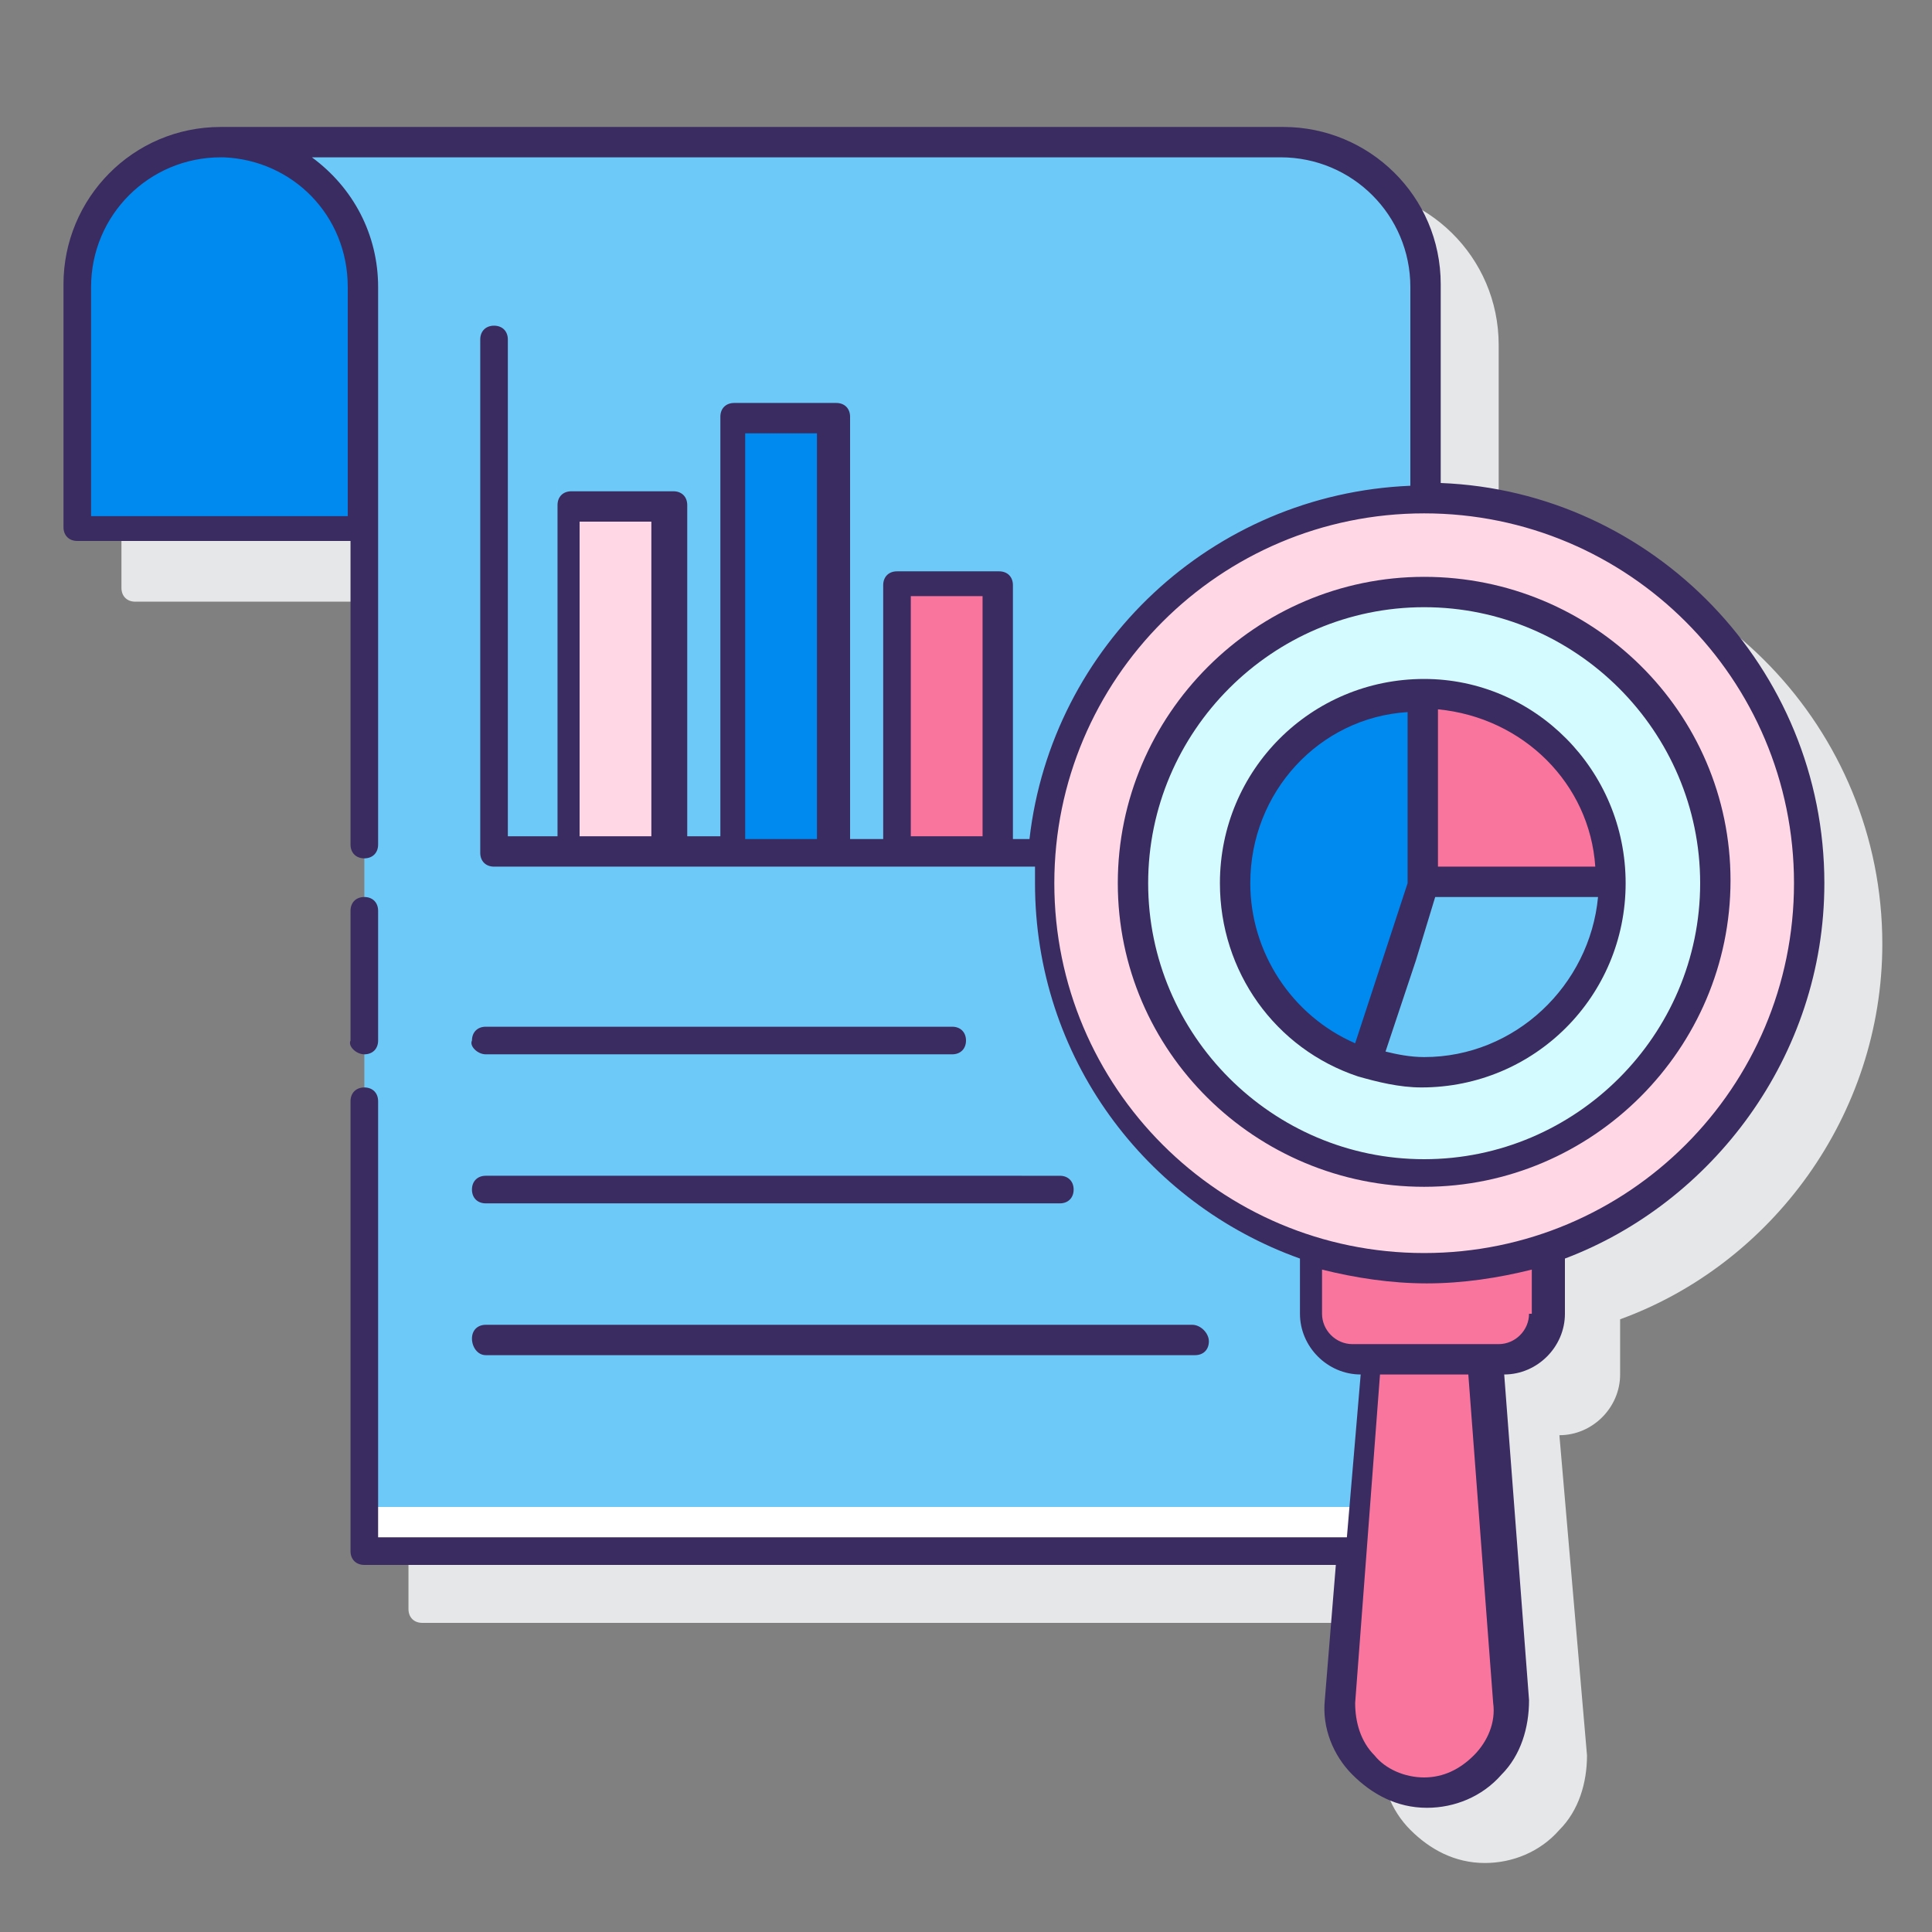 <?xml version="1.0" encoding="utf-8"?>
<!-- Generator: Adobe Illustrator 21.0.0, SVG Export Plug-In . SVG Version: 6.00 Build 0)  -->
<svg version="1.1" id="Layer_1" xmlns="http://www.w3.org/2000/svg" xmlns:xlink="http://www.w3.org/1999/xlink" x="0px" y="0px"
	 viewBox="0 0 70 70" style="enable-background:new 0 0 70 70;" xml:space="preserve">
<rect x="0" y="0" width="70" height="70" fill="#808080" stroke="none"/>
<style type="text/css">
	.st0{fill:#E6E7E8;}
	.st1{fill:#0089EF;}
	.st2{fill:#6DC9F7;}
	.st3{fill:#FFFFFF;}
	.st4{fill:#FFD7E5;}
	.st5{fill:#FA759E;}
	.st6{fill:#D4FBFF;}
	.st7{fill:#3A2C60;}
</style>
<g>
	<path class="st0" d="M68.2,34.2c0-7.8-6.2-14.2-13.9-14.5v-7.2c0-3.2-2.6-5.7-5.7-5.7H10.1c-3.2,0-5.7,2.6-5.7,5.7v8.8
		c0,0.3,0.2,0.5,0.5,0.5h9.9v36.5c0,0.3,0.2,0.5,0.5,0.5h35.2l-0.4,4.8c-0.1,1,0.3,2,1,2.7c0.7,0.7,1.6,1.2,2.7,1.2
		c1,0,2-0.4,2.7-1.2c0.7-0.7,1-1.7,1-2.7L56.5,52c1.2,0,2.2-1,2.2-2.2v-2C64.2,45.8,68.2,40.4,68.2,34.2L68.2,34.2z"/>
	<g>
		<g>
			<path class="st1" d="M8,5.2c-2.9,0-5.2,2.3-5.2,5.2v8.8h10.4v-8.8C13.2,7.5,10.8,5.2,8,5.2z"/>
			<path class="st2" d="M48.9,56.3l0.5-7h-0.6c-0.9,0-1.6-0.7-1.6-1.6v-2.4c-5.6-1.8-9.6-7.1-9.6-13.2c0-7.7,6.2-13.9,13.9-13.9
				v-7.7c0-2.9-2.3-5.2-5.2-5.2H8c2.9,0,5.2,2.3,5.2,5.2v45.9L48.9,56.3L48.9,56.3z"/>
			<g>
				<path class="st3" d="M13.2,54.6h38.4v1.6H13.2L13.2,54.6z"/>
			</g>
		</g>
		<g>
			<path class="st4" d="M20.4,18.4h3.7v12.5h-3.7V18.4z"/>
			<path class="st1" d="M26.4,15.1h3.7v15.8h-3.7V15.1z"/>
			<path class="st5" d="M32.4,21.1h3.7v9.8h-3.7L32.4,21.1z"/>
		</g>
		<g>
			<path class="st5" d="M51.6,64.9c-1.8,0-3.2-1.5-3.1-3.3l1-12.4h4.2l1,12.4C54.8,63.4,53.4,64.9,51.6,64.9z"/>
			<path class="st5" d="M51.6,45.9c-1.5,0-3-0.2-4.3-0.7v2.4c0,0.9,0.7,1.6,1.6,1.6h5.3c0.9,0,1.6-0.7,1.6-1.6v-2.4
				C54.5,45.7,53.1,45.9,51.6,45.9z"/>
			<circle class="st4" cx="51.6" cy="32" r="13.9"/>
			<circle class="st6" cx="51.6" cy="32" r="10.5"/>
		</g>
		<g>
			<path class="st2" d="M49.4,38.5c0.7,0.2,1.4,0.3,2.1,0.3c3.8,0,6.8-3.1,6.8-6.8h-6.8L49.4,38.5z"/>
			<path class="st1" d="M51.6,25.2c-3.8,0-6.8,3.1-6.8,6.8c0,3,2,5.6,4.7,6.5l2.1-6.5V25.2z"/>
			<path class="st5" d="M51.6,25.2V32h6.8C58.4,28.2,55.4,25.2,51.6,25.2z"/>
		</g>
		<g>
			<path class="st7" d="M13.2,38.2c0.3,0,0.5-0.2,0.5-0.5v-4.7c0-0.3-0.2-0.5-0.5-0.5c-0.3,0-0.5,0.2-0.5,0.5v4.7
				C12.6,37.9,12.9,38.2,13.2,38.2z"/>
			<path class="st7" d="M66.1,32c0-7.8-6.2-14.2-13.9-14.5v-7.2c0-3.2-2.6-5.7-5.7-5.7H8c-3.2,0-5.7,2.6-5.7,5.7v8.8
				c0,0.3,0.2,0.5,0.5,0.5h9.9v11c0,0.3,0.2,0.5,0.5,0.5c0.3,0,0.5-0.2,0.5-0.5V10.4c0-1.9-0.9-3.6-2.4-4.7h35.1
				c2.6,0,4.7,2.1,4.7,4.7v7.2c-7.2,0.3-13,5.8-13.8,12.8h-0.6v-9.2c0-0.3-0.2-0.5-0.5-0.5h-3.7c-0.3,0-0.5,0.2-0.5,0.5v9.2h-1.2
				V15.1c0-0.3-0.2-0.5-0.5-0.5h-3.7c-0.3,0-0.5,0.2-0.5,0.5v15.2h-1.2v-12c0-0.3-0.2-0.5-0.5-0.5h-3.7c-0.3,0-0.5,0.2-0.5,0.5v12
				h-1.8v-18c0-0.3-0.2-0.5-0.5-0.5c-0.3,0-0.5,0.2-0.5,0.5v18.6c0,0.3,0.2,0.5,0.5,0.5h19.6c0,0.2,0,0.4,0,0.6
				c0,6.3,4,11.6,9.6,13.6v2c0,1.2,1,2.2,2.2,2.2l-0.5,5.9H13.7V39.9c0-0.3-0.2-0.5-0.5-0.5c-0.3,0-0.5,0.2-0.5,0.5v16.3
				c0,0.3,0.2,0.5,0.5,0.5h35.2L48,61.6c-0.1,1,0.3,2,1,2.7c0.7,0.7,1.6,1.2,2.7,1.2c1,0,2-0.4,2.7-1.2c0.7-0.7,1-1.7,1-2.7
				l-0.9-11.8c1.2,0,2.2-1,2.2-2.2v-2C62,43.6,66.1,38.3,66.1,32L66.1,32z M12.6,10.4v8.1v0.2H3.3v-8.3c0-2.6,2.1-4.7,4.7-4.7
				c0,0,0.1,0,0.1,0C10.6,5.8,12.6,7.8,12.6,10.4z M21,30.3V18.9h2.6v11.4H21z M27,30.3V15.7h2.6v14.7H27z M33,30.3v-8.7h2.6v8.7H33
				z M53.4,63.6c-0.5,0.5-1.1,0.8-1.8,0.8c-0.7,0-1.4-0.3-1.8-0.8c-0.5-0.5-0.7-1.2-0.7-1.9L50,49.8h3.2l0.9,11.9
				C54.2,62.4,53.9,63.1,53.4,63.6z M55.4,47.6c0,0.6-0.5,1.1-1.1,1.1h-5.3c-0.6,0-1.1-0.5-1.1-1.1V46c1.2,0.3,2.5,0.5,3.8,0.5
				c1.3,0,2.6-0.2,3.8-0.5V47.6z M51.6,45.4c-7.4,0-13.4-6-13.4-13.4s6-13.4,13.4-13.4S65,24.6,65,32S59,45.4,51.6,45.4L51.6,45.4z"
				/>
			<path class="st7" d="M51.6,20.9c-6.1,0-11.1,5-11.1,11.1S45.5,43,51.6,43s11.1-5,11.1-11.1S57.7,20.9,51.6,20.9L51.6,20.9z
				 M51.6,42c-5.5,0-10-4.5-10-10s4.5-10,10-10s10,4.5,10,10S57.1,42,51.6,42z"/>
			<path class="st7" d="M51.6,24.6c-4.1,0-7.4,3.3-7.4,7.4c0,3.2,2,6,5,7c0,0,0,0,0,0c0.7,0.2,1.5,0.4,2.3,0.4
				c4.1,0,7.4-3.3,7.4-7.4S55.6,24.6,51.6,24.6z M57.8,31.4h-5.7v-5.7C55.2,26,57.6,28.4,57.8,31.4z M45.3,32c0-3.3,2.5-6,5.7-6.2
				v6.2l-1.9,5.8C46.8,36.8,45.3,34.5,45.3,32L45.3,32z M51.6,38.3c-0.5,0-1-0.1-1.4-0.2l1.1-3.3l0.7-2.3h5.9
				C57.6,35.7,54.9,38.3,51.6,38.3L51.6,38.3z"/>
			<path class="st7" d="M17.6,38.2h16.9c0.3,0,0.5-0.2,0.5-0.5c0-0.3-0.2-0.5-0.5-0.5H17.6c-0.3,0-0.5,0.2-0.5,0.5
				C17,37.9,17.3,38.2,17.6,38.2z"/>
			<path class="st7" d="M17.6,43.6h20.8c0.3,0,0.5-0.2,0.5-0.5s-0.2-0.5-0.5-0.5H17.6c-0.3,0-0.5,0.2-0.5,0.5S17.3,43.6,17.6,43.6z"
				/>
			<path class="st7" d="M17.6,49.1h25.7c0.3,0,0.5-0.2,0.5-0.5S43.5,48,43.2,48H17.6c-0.3,0-0.5,0.2-0.5,0.5S17.3,49.1,17.6,49.1z"
				/>
		</g>
	</g>
</g>
</svg>
